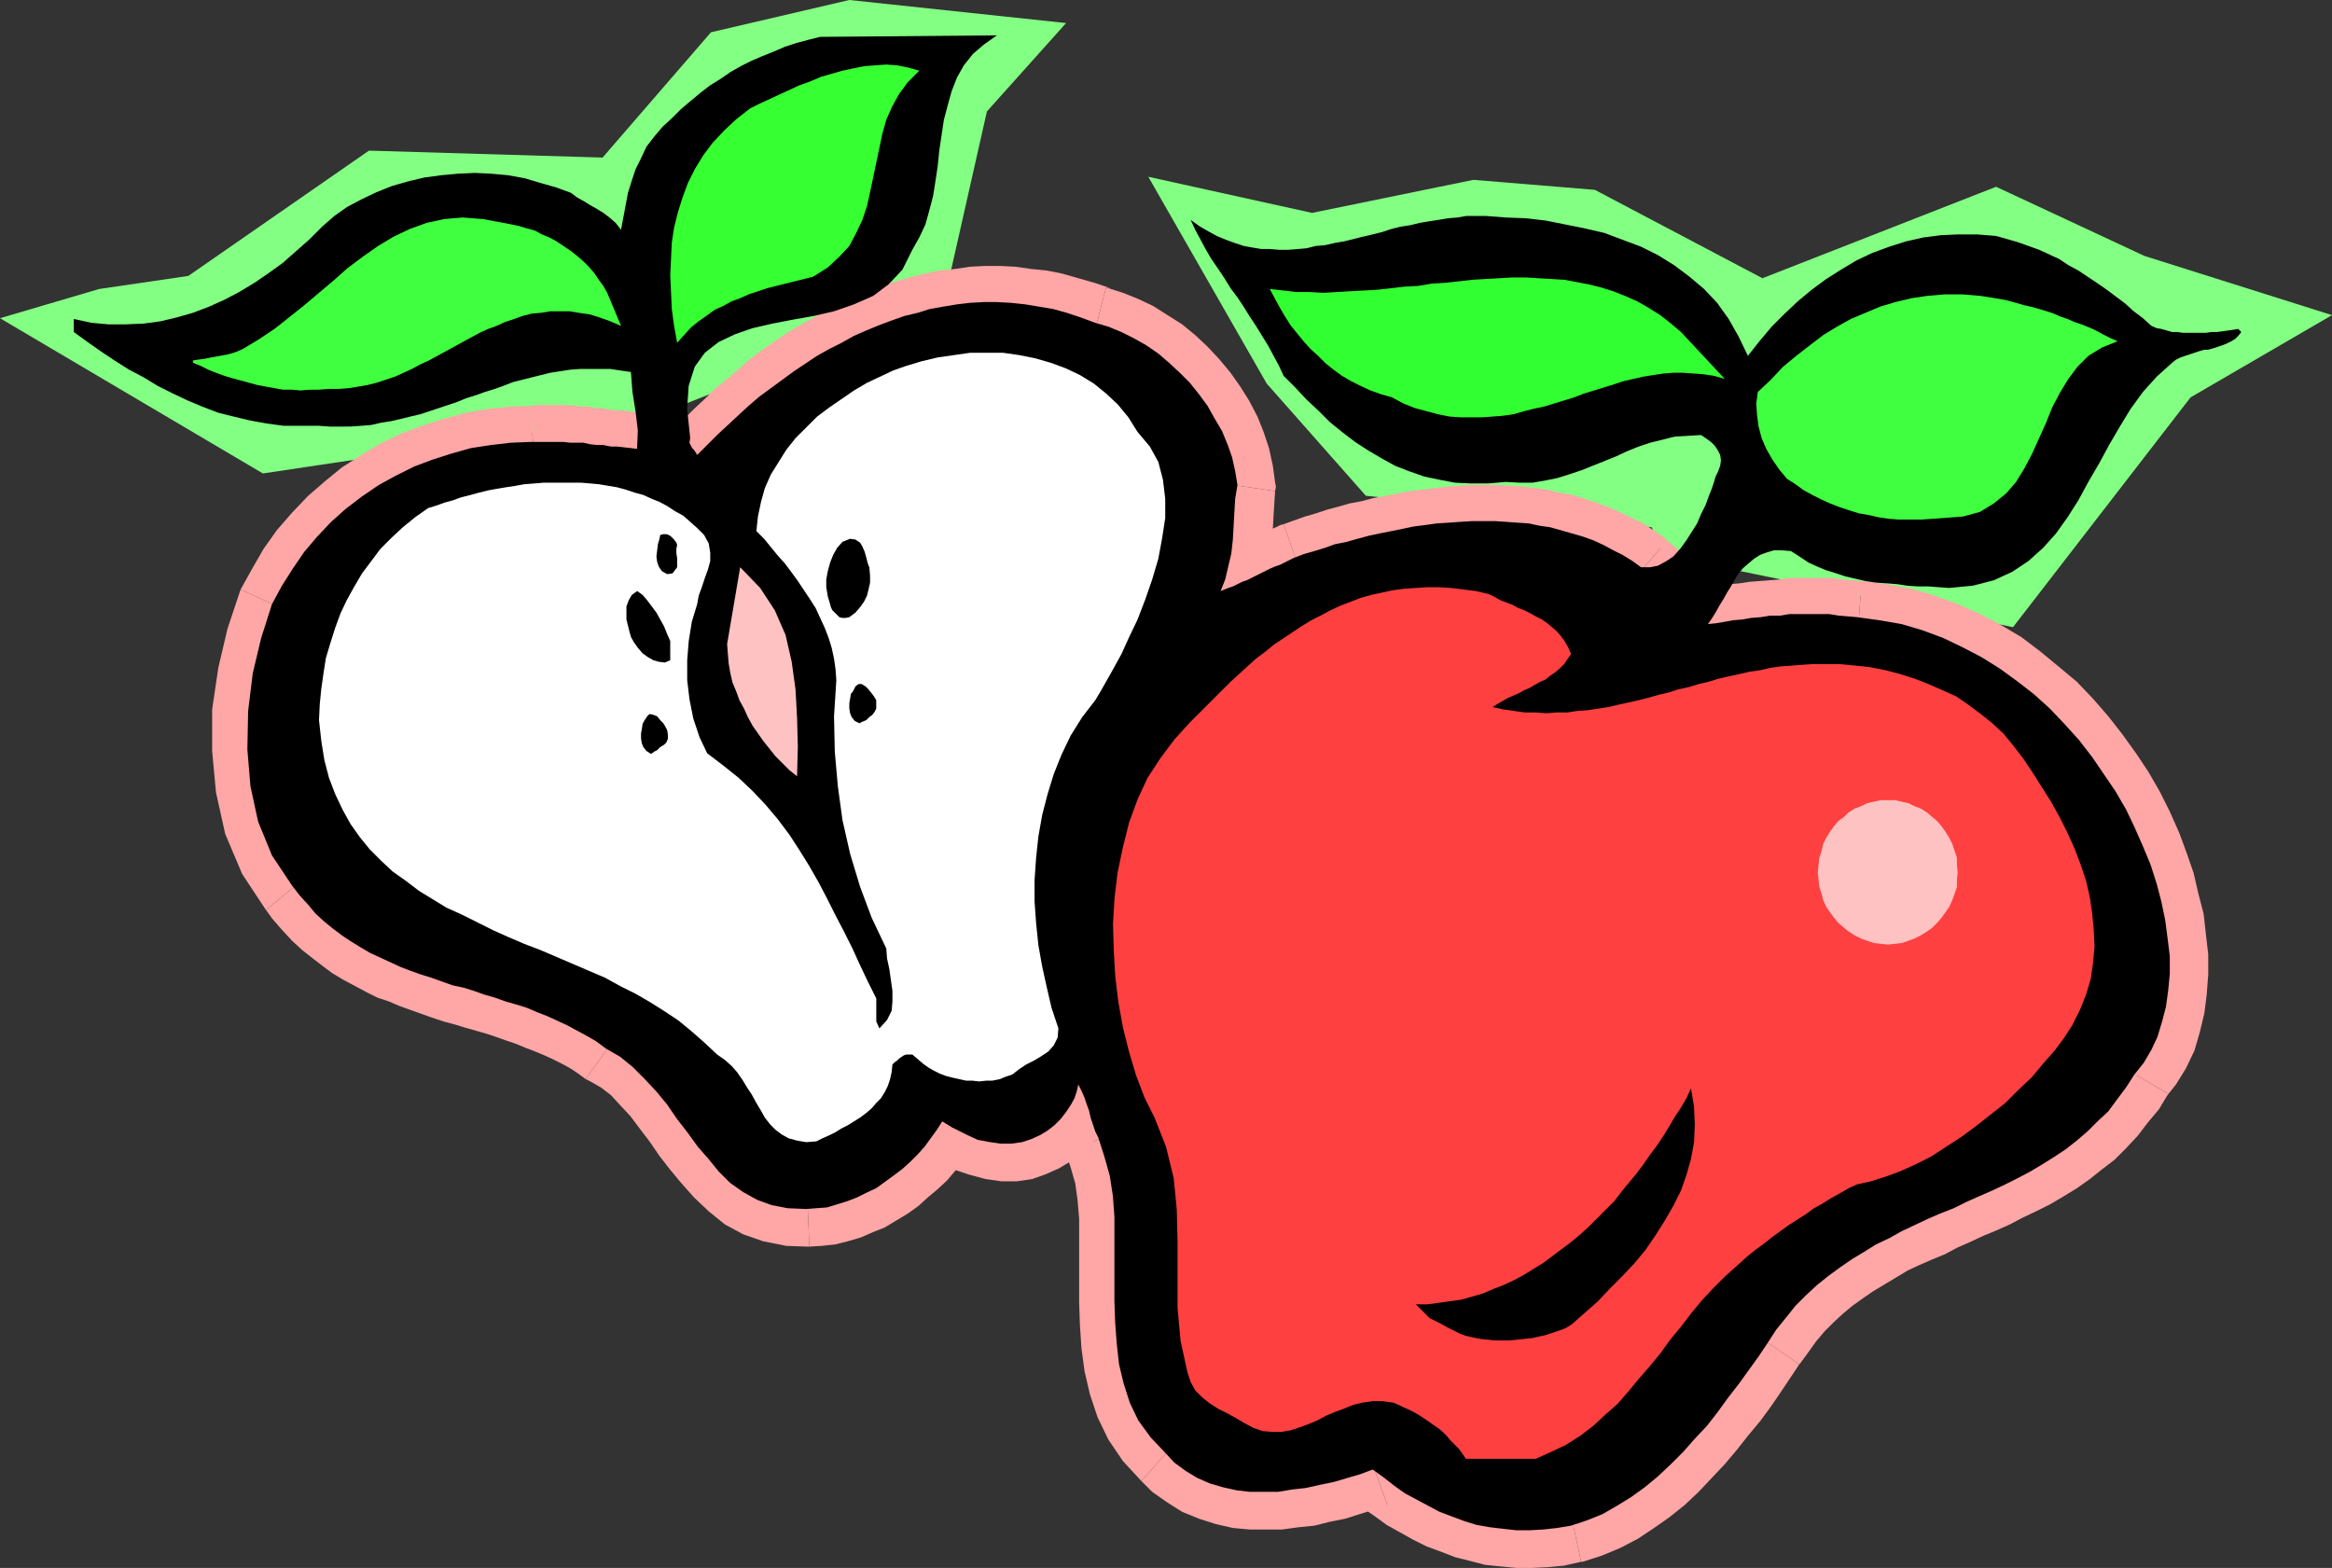 <?xml version="1.0" encoding="UTF-8" standalone="no"?>
<svg
   version="1.0"
   width="129.724mm"
   height="87.223mm"
   id="svg41"
   sodipodi:docname="Apples 04.wmf"
   xmlns:inkscape="http://www.inkscape.org/namespaces/inkscape"
   xmlns:sodipodi="http://sodipodi.sourceforge.net/DTD/sodipodi-0.dtd"
   xmlns="http://www.w3.org/2000/svg"
   xmlns:svg="http://www.w3.org/2000/svg">
  <rect width="100%" height="100%" fill="#333333" stroke="none"/>
  <sodipodi:namedview
     id="namedview41"
     pagecolor="#ffffff"
     bordercolor="#000000"
     borderopacity="0.25"
     inkscape:showpageshadow="2"
     inkscape:pageopacity="0.0"
     inkscape:pagecheckerboard="0"
     inkscape:deskcolor="#d1d1d1"
     inkscape:document-units="mm" />
  <defs
     id="defs1">
    <pattern
       id="WMFhbasepattern"
       patternUnits="userSpaceOnUse"
       width="6"
       height="6"
       x="0"
       y="0" />
  </defs>
  <path
     style="fill:#83ff83;fill-opacity:1;fill-rule:evenodd;stroke:none"
     d="M 126.694,33.128 149.48,6.787 178.568,0 224.139,4.848 207.494,23.432 198.445,63.508 138.491,87.101 55.267,99.544 0,66.902 20.846,60.761 39.592,58.014 77.568,31.673 Z"
     id="path1" />
  <path
     style="fill:#83ff83;fill-opacity:1;fill-rule:evenodd;stroke:none"
     d="m 241.43,37.168 24.886,43.47 20.846,23.593 60.115,6.626 6.787,17.614 11.797,-8.403 57.368,11.797 37.33,-48.318 29.734,-17.291 -39.43,-12.443 -31.189,-14.544 -49.126,19.23 -35.229,-18.584 -25.533,-2.101 -33.936,6.949 z"
     id="path2" />
  <path
     style="fill:#ffa6a6;fill-opacity:1;fill-rule:evenodd;stroke:none"
     d="m 359.398,131.379 1.778,-0.162 1.778,-0.323 1.939,-0.323 1.778,-0.323 1.939,-0.162 1.939,-0.162 2.101,-0.323 h 1.939 l 2.101,-0.162 2.101,-0.162 h 1.939 2.101 l 1.939,0.162 2.101,0.162 1.939,0.162 2.101,0.162 4.525,0.485 4.525,0.97 4.363,1.293 4.363,1.454 4.04,1.939 4.04,2.101 3.878,2.262 3.717,2.747 3.394,2.747 3.394,3.07 3.232,3.07 2.909,3.555 2.747,3.394 2.586,3.555 2.424,3.717 2.262,3.717 1.939,3.878 1.616,4.04 1.454,3.878 1.454,4.04 0.97,3.717 0.808,4.04 0.646,3.717 0.162,3.878 0.162,3.555 -0.162,3.555 -0.485,3.394 -0.808,3.232 -0.97,3.232 -1.293,2.747 -1.778,2.747 -1.778,2.424 -1.778,2.747 -1.939,2.586 -1.939,2.262 -2.101,2.262 -2.101,2.101 -2.262,1.939 -2.424,1.616 -2.424,1.778 -2.586,1.616 -2.424,1.454 -2.747,1.293 -2.586,1.293 -2.586,1.293 -2.747,1.293 -2.747,1.131 -2.747,1.293 -2.747,1.293 -2.747,1.293 -2.747,1.131 -2.747,1.293 -2.586,1.293 -2.586,1.454 -2.747,1.454 -2.586,1.616 -2.424,1.778 -2.424,1.778 -2.424,1.939 -2.262,2.101 -2.101,2.262 -2.101,2.424 -1.939,2.586 -2.101,2.747 -1.778,2.909 -1.939,2.909 -2.101,2.909 -2.262,2.909 -2.262,2.909 -2.262,2.909 -2.424,2.909 -2.424,2.586 -2.586,2.586 -2.747,2.586 -2.747,2.262 -2.909,2.101 -3.07,1.778 -2.909,1.778 -3.394,1.293 -3.232,0.97 -3.07,0.646 -2.909,0.323 -2.909,0.162 h -2.747 l -2.909,-0.323 -2.747,-0.323 -2.586,-0.485 -2.586,-0.808 -2.747,-0.97 -2.424,-0.97 -2.586,-1.293 -2.262,-1.293 -2.586,-1.454 -2.101,-1.616 -2.424,-1.616 -2.101,-1.616 -2.747,0.97 -2.747,0.808 -2.747,0.808 -2.909,0.646 -2.909,0.646 -2.909,0.485 -3.07,0.323 h -3.07 -2.909 l -2.747,-0.323 -2.747,-0.485 -2.909,-0.97 -2.586,-1.131 -2.424,-1.454 -2.424,-1.778 -2.101,-2.101 -2.909,-3.232 -2.424,-3.555 -1.939,-3.717 -1.293,-4.04 -0.808,-4.04 -0.646,-4.363 -0.323,-4.202 v -4.525 -4.525 -4.525 -4.363 l -0.162,-4.525 -0.323,-4.363 -0.646,-4.202 -0.97,-4.04 -1.454,-4.04 -0.485,-1.293 -0.485,-1.454 -0.485,-1.454 -0.485,-1.454 -0.485,-1.454 -0.485,-1.293 -0.485,-1.454 -0.808,-1.293 -0.323,1.454 -0.485,1.454 -0.808,1.454 -0.808,1.454 -1.131,1.454 -1.293,1.293 -1.454,1.131 -1.616,0.97 -1.939,0.808 -1.939,0.646 -2.101,0.323 h -2.262 l -2.424,-0.323 -2.424,-0.646 -2.747,-0.97 -2.747,-1.454 -2.101,-1.454 -1.131,1.939 -1.131,1.778 -1.293,1.778 -1.616,1.616 -1.454,1.616 -1.778,1.454 -1.616,1.454 -1.939,1.293 -1.939,1.293 -1.939,0.97 -2.101,0.97 -2.101,0.808 -2.101,0.646 -2.101,0.646 -2.101,0.323 h -2.262 -3.878 l -3.394,-0.808 -3.07,-0.97 -2.909,-1.778 -2.586,-1.939 -2.424,-2.424 -2.262,-2.586 -2.262,-2.586 -2.101,-2.909 -2.262,-2.909 -2.101,-2.909 -2.262,-2.909 -2.262,-2.586 -2.586,-2.586 -2.747,-2.101 -3.07,-1.778 -1.939,-1.454 -1.939,-1.131 -2.101,-1.131 -2.101,-1.131 -2.101,-0.97 -2.101,-0.808 -2.101,-0.97 -2.262,-0.808 -2.101,-0.808 -2.262,-0.646 -2.262,-0.808 -2.101,-0.646 -2.262,-0.646 -2.262,-0.808 -2.262,-0.485 -2.262,-0.808 -2.101,-0.646 -2.262,-0.808 -2.101,-0.808 -2.262,-0.808 -2.101,-0.97 -2.101,-0.97 -2.101,-0.97 -1.939,-1.131 -2.101,-1.293 -1.778,-1.293 -1.939,-1.454 -1.939,-1.454 -1.778,-1.778 -1.778,-1.778 -1.616,-1.939 -1.454,-2.101 -4.202,-6.302 -2.909,-6.949 -1.778,-7.595 -0.646,-7.757 0.162,-7.918 0.97,-7.918 1.778,-7.595 2.424,-7.11 1.939,-3.878 2.262,-3.555 2.424,-3.555 2.747,-3.232 3.07,-3.07 3.07,-2.747 3.232,-2.586 3.555,-2.424 3.555,-1.939 3.878,-1.939 3.878,-1.616 4.04,-1.293 4.04,-0.97 4.202,-0.646 4.363,-0.485 4.202,-0.162 h 1.293 l 1.293,-0.162 h 1.293 l 1.454,0.162 h 1.293 1.454 l 1.293,0.162 1.616,0.162 1.293,0.162 h 1.454 l 1.454,0.323 h 1.293 l 1.454,0.323 h 1.454 l 1.454,0.162 1.293,0.162 12.766,1.293 1.939,-2.262 2.262,-1.939 2.101,-2.101 2.262,-1.939 2.262,-2.101 2.262,-1.939 2.262,-1.778 2.424,-1.778 2.424,-1.778 2.586,-1.616 2.262,-1.616 2.747,-1.454 2.424,-1.293 2.586,-1.454 2.586,-1.131 2.747,-1.131 2.586,-0.97 2.747,-0.97 2.747,-0.808 2.747,-0.646 2.747,-0.485 2.747,-0.485 2.909,-0.162 2.909,-0.323 h 2.909 l 2.747,0.162 2.909,0.323 2.909,0.485 2.909,0.485 2.909,0.808 3.07,0.808 3.07,1.131 2.747,0.808 2.586,1.131 2.747,1.454 2.586,1.454 2.586,1.778 2.262,1.939 2.101,2.101 2.101,2.101 2.101,2.424 1.616,2.424 1.616,2.586 1.454,2.747 1.131,2.747 0.97,2.747 0.646,2.909 0.485,2.909 -0.323,2.909 -0.162,2.747 -0.323,2.909 -0.162,2.909 -0.323,2.909 -0.485,2.747 -0.646,2.747 -1.131,2.424 0.97,-0.323 0.808,-0.323 0.97,-0.323 0.808,-0.485 0.97,-0.485 0.97,-0.323 1.131,-0.485 0.808,-0.485 0.97,-0.485 1.131,-0.485 0.97,-0.485 0.97,-0.485 0.97,-0.323 0.97,-0.485 1.131,-0.485 0.97,-0.485 2.101,-0.808 2.101,-0.646 2.262,-0.646 2.262,-0.646 2.262,-0.646 2.262,-0.646 2.424,-0.646 2.262,-0.485 2.424,-0.485 2.424,-0.485 2.424,-0.485 2.424,-0.162 2.424,-0.323 2.424,-0.323 2.424,-0.162 h 2.424 2.424 2.424 2.424 l 2.262,0.162 2.424,0.323 2.424,0.323 2.262,0.485 2.262,0.485 2.262,0.646 2.101,0.646 2.262,0.808 2.101,0.97 2.101,0.97 2.101,1.293 2.101,1.131 1.778,1.454 z"
     id="path3" />
  <path
     style="fill:#ffa6a6;fill-opacity:1;fill-rule:evenodd;stroke:none"
     d="m 391.395,122.168 0.485,0.162 -2.262,-0.323 -2.262,-0.162 -2.101,-0.323 h -2.424 -2.101 -2.101 -2.424 l -2.101,0.323 -2.101,0.162 -2.101,0.162 -2.101,0.162 -2.101,0.323 -1.939,0.162 -1.939,0.323 -1.939,0.323 -1.778,0.323 2.586,15.352 1.778,-0.323 1.778,-0.323 1.616,-0.162 1.939,-0.323 1.616,-0.162 1.939,-0.323 1.778,-0.162 h 1.939 l 1.939,-0.162 1.778,-0.162 h 1.939 1.939 l 1.778,0.162 1.778,0.162 1.778,0.162 1.616,0.162 0.646,0.162 z"
     id="path4" />
  <path
     style="fill:#ffa6a6;fill-opacity:1;fill-rule:evenodd;stroke:none"
     d="m 455.873,229.954 -0.97,1.293 2.586,-3.232 2.101,-3.394 1.778,-3.717 1.131,-3.878 0.97,-4.04 0.485,-3.878 0.323,-4.202 v -4.202 l -0.485,-4.202 -0.485,-4.363 -1.131,-4.363 -0.97,-4.202 -1.454,-4.202 -1.616,-4.363 -1.939,-4.363 -2.101,-4.202 -2.424,-4.202 -2.586,-3.878 -2.909,-4.04 -2.909,-3.717 -3.232,-3.717 -3.394,-3.555 -3.878,-3.232 -3.717,-3.07 -4.04,-3.07 -4.363,-2.586 -4.363,-2.262 -4.686,-2.101 -4.848,-1.778 -4.848,-1.454 -5.333,-0.97 -5.171,-0.646 -1.131,15.675 4.04,0.323 3.878,0.646 3.878,1.293 3.878,1.293 3.555,1.616 3.555,1.939 3.232,1.939 3.394,2.424 3.07,2.424 3.07,2.747 2.747,2.909 2.747,3.07 2.424,3.232 2.424,3.232 2.262,3.394 1.939,3.394 1.778,3.555 1.616,3.394 1.293,3.717 1.131,3.555 1.131,3.394 0.646,3.555 0.485,3.232 0.162,3.394 0.162,3.07 -0.162,3.07 -0.323,2.747 -0.646,2.586 -0.808,2.424 -0.97,1.939 -1.131,1.939 -1.293,1.616 -0.97,1.293 0.97,-1.293 -0.485,0.646 -0.485,0.646 z"
     id="path5" />
  <path
     style="fill:#ffa6a6;fill-opacity:1;fill-rule:evenodd;stroke:none"
     d="m 378.305,286.837 0.162,-0.162 1.778,-2.424 1.616,-2.262 1.778,-2.101 1.939,-1.939 1.939,-1.778 1.939,-1.616 2.262,-1.616 2.101,-1.454 2.424,-1.454 2.424,-1.454 2.424,-1.454 2.424,-1.131 2.586,-1.131 2.747,-1.131 2.747,-1.454 2.586,-1.131 2.747,-1.293 2.747,-1.131 2.909,-1.293 2.747,-1.454 2.747,-1.293 2.909,-1.454 2.747,-1.616 2.909,-1.778 2.747,-1.939 2.424,-1.939 2.747,-2.101 2.424,-2.424 2.424,-2.586 2.101,-2.747 2.424,-2.909 1.939,-3.232 -13.413,-7.757 -1.454,2.262 -1.454,2.101 -1.778,2.101 -1.778,1.778 -1.939,1.778 -1.778,1.616 -2.101,1.454 -2.262,1.616 -1.939,1.454 -2.586,1.293 -2.262,1.131 -2.586,1.293 -2.424,1.293 -2.747,1.131 -2.586,1.131 -2.909,1.293 -2.747,1.293 -2.747,1.293 -2.586,1.131 -2.909,1.454 -2.909,1.454 -2.909,1.454 -2.747,1.616 -2.747,1.616 -2.909,2.101 -2.747,1.939 -2.586,2.101 -2.747,2.586 -2.424,2.586 -2.262,2.747 -2.424,2.909 -2.101,3.232 0.162,-0.323 z"
     id="path6" />
  <path
     style="fill:#ffa6a6;fill-opacity:1;fill-rule:evenodd;stroke:none"
     d="m 332.411,328.367 h 0.323 l 4.04,-1.293 3.878,-1.616 3.717,-1.939 3.394,-2.262 3.232,-2.262 3.232,-2.586 2.909,-2.747 2.747,-2.909 2.747,-2.909 2.586,-3.07 2.424,-3.07 2.424,-2.909 2.262,-3.07 2.101,-3.07 1.939,-2.909 1.939,-2.909 -12.766,-8.726 -1.939,2.909 -1.939,2.747 -1.939,2.909 -2.101,2.747 -2.101,2.909 -2.262,2.586 -2.262,2.747 -2.262,2.424 -2.424,2.424 -2.424,2.262 -2.424,1.778 -2.262,1.939 -2.747,1.616 -2.424,1.293 -2.586,1.131 -2.586,0.808 0.323,-0.162 z"
     id="path7" />
  <path
     style="fill:#ffa6a6;fill-opacity:1;fill-rule:evenodd;stroke:none"
     d="m 291.688,316.409 -7.595,-1.293 2.424,1.939 2.586,1.778 2.424,1.778 2.909,1.616 2.586,1.454 2.909,1.454 3.07,1.131 2.909,1.131 3.232,0.808 3.07,0.808 3.232,0.323 3.394,0.323 h 3.232 l 3.394,-0.162 3.394,-0.323 3.555,-0.808 -3.232,-15.19 -2.424,0.485 -2.586,0.323 -2.424,0.162 h -2.424 l -2.101,-0.162 -2.424,-0.485 -2.101,-0.323 -2.101,-0.808 -2.262,-0.646 -2.101,-0.808 -2.101,-0.97 -2.101,-1.131 -1.939,-1.293 -2.101,-1.454 -2.101,-1.454 -1.939,-1.454 -7.595,-1.454 7.595,1.454 -3.394,-2.909 -4.202,1.454 z"
     id="path8" />
  <path
     style="fill:#ffa6a6;fill-opacity:1;fill-rule:evenodd;stroke:none"
     d="m 239.976,311.4 -0.646,-0.646 2.909,2.909 3.232,2.262 3.07,1.939 3.555,1.454 3.555,1.131 3.555,0.808 3.555,0.323 h 3.232 3.555 l 3.555,-0.485 3.232,-0.323 3.232,-0.808 3.232,-0.646 3.07,-0.97 3.07,-0.97 2.747,-0.97 -5.333,-14.705 -2.262,0.97 -2.586,0.808 -2.586,0.646 -2.586,0.646 -2.586,0.485 -2.586,0.485 -2.586,0.162 -2.586,0.162 -2.424,-0.162 -2.101,-0.162 -2.101,-0.485 -1.939,-0.485 -1.778,-0.808 -1.778,-0.97 -1.454,-1.293 -1.454,-1.454 -0.646,-0.485 z"
     id="path9" />
  <path
     style="fill:#ffa6a6;fill-opacity:1;fill-rule:evenodd;stroke:none"
     d="m 224.139,242.559 0.97,2.909 0.97,3.394 0.485,3.555 0.323,3.878 v 4.202 4.363 4.525 4.525 l 0.162,4.686 0.323,4.848 0.646,4.848 1.131,4.848 1.616,4.848 2.262,4.686 3.07,4.525 3.878,4.202 10.342,-11.635 -2.101,-2.262 -1.778,-2.586 -1.293,-2.747 -1.131,-3.232 -0.646,-3.232 -0.646,-3.717 -0.162,-3.878 v -4.202 -4.525 -4.525 -4.363 l -0.162,-4.848 -0.323,-4.848 -0.808,-4.848 -1.131,-4.848 -1.778,-4.848 z"
     id="path10" />
  <path
     style="fill:#ffa6a6;fill-opacity:1;fill-rule:evenodd;stroke:none"
     d="m 234.805,229.308 -14.544,2.424 0.485,0.97 0.323,0.97 0.485,1.131 0.323,1.131 0.485,1.616 0.485,1.454 0.485,1.616 0.808,1.939 14.221,-6.302 -0.485,-0.808 -0.323,-1.293 -0.485,-1.454 -0.323,-1.293 -0.485,-1.616 -0.646,-1.616 -0.646,-1.778 -0.97,-1.939 -14.544,2.424 14.544,-2.424 -10.827,-19.877 -3.717,22.301 z"
     id="path11" />
  <path
     style="fill:#ffa6a6;fill-opacity:1;fill-rule:evenodd;stroke:none"
     d="m 196.505,243.852 h 0.162 l 3.555,1.939 3.394,1.131 3.555,0.97 3.394,0.485 h 3.232 l 3.232,-0.485 2.747,-0.97 2.909,-1.293 2.424,-1.454 2.101,-1.616 2.101,-1.939 1.616,-2.101 1.293,-2.262 1.131,-2.101 0.808,-2.424 0.646,-2.424 -15.352,-2.424 -0.162,0.485 -0.162,0.646 -0.485,0.808 -0.323,0.808 -0.646,0.485 -0.646,0.808 -0.808,0.485 -0.646,0.646 -0.97,0.323 -1.131,0.323 -0.97,0.162 h -1.293 l -1.293,-0.162 -1.616,-0.485 -1.616,-0.646 -2.101,-0.97 0.162,0.162 z"
     id="path12" />
  <path
     style="fill:#ffa6a6;fill-opacity:1;fill-rule:evenodd;stroke:none"
     d="m 205.393,239.65 -11.15,2.747 2.262,1.454 8.242,-13.089 -2.101,-1.454 -10.989,2.909 10.989,-2.909 -6.949,-4.525 -4.04,7.434 z"
     id="path13" />
  <path
     style="fill:#ffa6a6;fill-opacity:1;fill-rule:evenodd;stroke:none"
     d="m 170.165,262.112 h -0.162 l 2.747,-0.162 2.909,-0.323 2.586,-0.646 2.747,-0.808 2.586,-1.131 2.424,-0.97 2.424,-1.454 2.424,-1.454 2.262,-1.616 1.939,-1.778 1.939,-1.616 2.101,-1.939 1.778,-2.101 1.616,-2.262 1.454,-1.939 1.454,-2.262 -13.736,-7.434 -0.97,1.293 -0.808,1.454 -0.97,1.293 -1.293,1.293 -1.131,1.293 -1.454,1.293 -1.454,1.293 -1.454,0.97 -1.454,0.808 -1.454,0.808 -1.778,0.808 -1.616,0.646 -1.293,0.485 -1.778,0.323 -1.454,0.323 h -1.454 -0.323 z"
     id="path14" />
  <path
     style="fill:#ffa6a6;fill-opacity:1;fill-rule:evenodd;stroke:none"
     d="m 123.139,226.884 0.97,0.485 2.262,1.293 2.101,1.616 1.778,1.939 2.262,2.424 1.939,2.586 2.101,2.747 2.101,3.07 2.262,2.909 2.424,2.909 2.586,2.909 3.07,2.909 3.394,2.747 3.878,2.101 4.202,1.454 4.848,0.97 4.848,0.162 -0.646,-15.513 h -2.747 l -2.101,-0.485 -1.939,-0.808 -1.939,-0.97 -1.778,-1.454 -1.939,-1.778 -1.778,-2.101 -2.101,-2.586 -2.101,-2.747 -2.101,-2.747 -2.262,-3.232 -2.586,-2.909 -2.424,-3.07 -3.07,-2.909 -3.555,-2.909 -3.878,-2.262 0.97,0.646 z"
     id="path15" />
  <path
     style="fill:#ffa6a6;fill-opacity:1;fill-rule:evenodd;stroke:none"
     d="m 55.914,191.332 -0.323,-0.485 1.616,2.262 2.101,2.424 2.101,2.262 2.101,1.939 2.262,1.778 2.101,1.616 1.939,1.454 2.424,1.454 2.424,1.293 2.424,1.293 2.262,1.131 2.424,0.808 2.262,0.97 2.262,0.808 2.262,0.808 2.262,0.808 2.424,0.808 2.424,0.646 2.101,0.646 2.262,0.646 2.262,0.646 1.939,0.646 2.262,0.808 1.939,0.646 1.939,0.808 2.101,0.808 1.939,0.808 1.778,0.808 1.939,0.97 1.778,0.97 1.454,0.97 1.778,1.293 9.05,-12.605 -2.101,-1.616 -2.424,-1.454 -2.424,-1.293 -2.101,-0.97 -2.424,-1.293 -2.424,-0.97 -2.262,-0.808 -2.424,-0.97 -2.262,-0.808 -2.262,-0.808 -2.424,-0.808 -2.262,-0.646 -2.101,-0.646 -2.586,-0.808 -1.939,-0.485 -2.101,-0.808 -2.262,-0.646 -1.939,-0.646 -2.101,-0.808 -1.939,-0.808 -2.101,-0.808 -1.778,-0.808 -1.616,-0.808 -1.616,-0.97 -1.778,-1.131 -1.778,-1.131 -1.616,-1.131 -1.454,-1.293 -1.454,-1.454 -1.454,-1.454 -1.293,-1.454 -1.293,-1.939 -0.323,-0.323 z"
     id="path16" />
  <path
     style="fill:#ffa6a6;fill-opacity:1;fill-rule:evenodd;stroke:none"
     d="m 50.581,123.946 -0.162,0.485 -2.586,7.757 -1.939,8.242 -1.293,8.726 v 8.726 l 0.808,8.726 1.939,8.726 3.555,8.403 5.01,7.595 11.958,-9.857 -3.394,-5.171 -2.424,-5.656 -1.293,-6.141 -0.646,-6.949 0.162,-7.272 0.97,-7.11 1.616,-6.787 2.101,-6.464 -0.162,0.485 z"
     id="path17" />
  <path
     style="fill:#ffa6a6;fill-opacity:1;fill-rule:evenodd;stroke:none"
     d="m 111.504,85.324 h 0.646 l -4.848,0.162 -4.686,0.485 -4.686,0.808 -4.686,1.293 -4.525,1.454 -4.363,1.616 -4.363,2.101 -4.04,2.424 -4.04,2.586 -3.555,2.909 -3.555,3.07 -3.394,3.555 -3.232,3.717 -2.747,3.878 -2.424,4.202 -2.424,4.363 14.221,6.464 1.616,-3.232 1.939,-3.232 2.262,-2.909 2.262,-2.909 2.586,-2.586 2.747,-2.424 2.909,-2.424 2.909,-1.939 3.07,-1.778 3.394,-1.616 3.394,-1.293 3.555,-1.131 3.555,-0.97 3.555,-0.485 3.878,-0.485 3.717,-0.162 h 0.485 z"
     id="path18" />
  <path
     style="fill:#ffa6a6;fill-opacity:1;fill-rule:evenodd;stroke:none"
     d="m 135.097,86.778 h -0.162 l -1.293,-0.162 -1.454,-0.162 -1.454,-0.162 h -1.131 l -1.454,-0.162 -1.616,-0.323 h -1.454 l -1.293,-0.323 h -1.454 l -1.454,-0.162 -1.778,-0.162 h -1.454 -1.454 -1.616 -1.616 l -1.454,0.162 1.131,15.513 h 1.131 l 1.131,-0.162 h 0.97 l 1.454,0.162 h 1.293 0.97 l 1.293,0.162 1.454,0.162 1.454,0.162 1.293,0.162 h 1.293 l 1.454,0.162 1.616,0.323 h 1.454 l 1.293,0.162 1.616,0.162 -0.162,-0.162 z"
     id="path19" />
  <path
     style="fill:#ffa6a6;fill-opacity:1;fill-rule:evenodd;stroke:none"
     d="m 141.4,90.333 6.302,-2.262 -12.605,-1.293 -1.454,15.352 12.605,1.454 6.302,-2.424 -6.302,2.424 3.717,0.323 2.586,-2.747 z"
     id="path20" />
  <path
     style="fill:#ffa6a6;fill-opacity:1;fill-rule:evenodd;stroke:none"
     d="m 232.542,60.438 0.97,0.162 -3.394,-1.131 -3.394,-0.97 -3.394,-0.97 -3.232,-0.646 -3.232,-0.323 -3.394,-0.485 -3.232,-0.162 h -3.07 l -3.232,0.162 -3.232,0.485 -3.232,0.323 -3.07,0.646 -3.232,0.808 -2.747,0.808 -3.07,0.97 -3.07,1.293 -2.909,1.131 -2.909,1.293 -2.909,1.454 -2.424,1.454 -2.909,1.616 -2.747,1.616 -2.586,1.778 -2.586,1.778 -2.586,1.939 -2.424,2.101 -2.424,2.101 -2.586,2.101 -2.101,2.101 -2.262,2.101 -2.262,2.262 -2.262,2.101 11.15,10.827 1.939,-2.101 2.101,-1.939 2.101,-1.939 2.101,-1.939 2.101,-1.939 2.101,-1.778 2.262,-1.778 2.262,-1.454 2.101,-1.616 2.424,-1.616 2.101,-1.293 2.424,-1.454 2.424,-1.293 2.262,-1.131 2.424,-1.131 2.424,-1.131 2.424,-0.808 2.262,-0.808 2.424,-0.646 2.424,-0.646 2.424,-0.485 2.424,-0.323 2.424,-0.162 2.586,-0.162 h 2.586 2.424 l 2.424,0.323 2.747,0.323 2.424,0.485 2.586,0.646 2.586,0.808 2.586,0.97 0.808,0.323 z"
     id="path21" />
  <path
     style="fill:#ffa6a6;fill-opacity:1;fill-rule:evenodd;stroke:none"
     d="m 268.094,103.261 v -1.778 l -0.485,-3.555 -0.808,-3.717 -1.131,-3.394 -1.293,-3.232 -1.778,-3.394 -1.939,-3.07 -1.939,-2.747 -2.424,-2.909 -2.424,-2.586 -2.586,-2.424 -2.747,-2.262 -3.07,-1.939 -3.07,-1.939 -3.07,-1.454 -3.232,-1.293 -3.555,-1.131 -3.878,15.029 2.262,0.646 1.939,0.97 2.262,0.97 2.101,1.293 1.939,1.293 1.939,1.616 1.939,1.778 1.778,1.778 1.454,1.939 1.454,2.101 1.293,1.939 1.131,2.101 0.97,2.262 0.808,2.262 0.485,2.262 0.323,2.101 v -1.778 l 15.352,2.262 0.162,-0.97 -0.162,-0.808 z"
     id="path22" />
  <path
     style="fill:#ffa6a6;fill-opacity:1;fill-rule:evenodd;stroke:none"
     d="m 254.197,117.159 9.696,10.665 1.454,-3.555 0.97,-3.394 0.646,-3.394 0.323,-3.232 0.323,-3.07 0.162,-2.909 0.162,-2.586 0.162,-2.424 -15.352,-2.262 -0.485,3.232 -0.162,3.07 -0.162,2.747 -0.162,2.909 -0.162,2.424 -0.485,2.262 -0.485,1.939 -0.646,1.454 9.696,10.665 -9.696,-10.665 -8.565,17.614 18.261,-6.949 z"
     id="path23" />
  <path
     style="fill:#ffa6a6;fill-opacity:1;fill-rule:evenodd;stroke:none"
     d="m 269.872,110.21 -0.646,0.162 -0.97,0.485 -1.131,0.485 -0.97,0.485 -0.808,0.323 -1.131,0.646 -0.97,0.323 -1.131,0.485 -1.131,0.646 -0.646,0.323 -0.97,0.323 -1.131,0.485 -0.97,0.646 -0.646,0.162 -0.646,0.323 -0.97,0.485 -0.808,0.162 5.494,14.544 0.97,-0.485 0.808,-0.162 1.293,-0.485 1.131,-0.646 0.808,-0.323 0.808,-0.485 1.131,-0.323 1.293,-0.646 0.808,-0.485 0.808,-0.323 1.293,-0.485 0.808,-0.485 1.131,-0.485 0.97,-0.485 0.808,-0.323 1.131,-0.485 -0.646,0.162 z"
     id="path24" />
  <path
     style="fill:#ffa6a6;fill-opacity:1;fill-rule:evenodd;stroke:none"
     d="m 350.51,113.603 -0.323,-0.323 -2.262,-1.616 -2.424,-1.616 -2.424,-1.131 -2.262,-1.131 -2.586,-1.131 -2.586,-0.97 -2.424,-0.808 -2.586,-0.808 -2.747,-0.485 -2.586,-0.646 -2.586,-0.323 -2.586,-0.323 -2.747,-0.162 -2.747,-0.162 h -2.424 -2.586 l -2.747,0.162 -2.586,0.162 -2.586,0.323 -2.586,0.323 -2.747,0.323 -2.424,0.485 -2.586,0.485 -2.586,0.485 -2.424,0.646 -2.586,0.485 -2.262,0.646 -2.424,0.646 -2.424,0.808 -2.262,0.646 -2.262,0.808 -2.262,0.808 5.171,14.544 1.939,-0.646 2.101,-0.646 2.101,-0.646 2.101,-0.646 2.101,-0.646 2.262,-0.485 2.262,-0.646 2.262,-0.485 2.101,-0.485 2.262,-0.485 2.262,-0.323 2.101,-0.323 2.424,-0.323 2.101,-0.162 2.262,-0.162 h 2.101 2.424 2.262 2.262 l 1.939,0.162 2.101,0.162 2.101,0.485 1.939,0.323 1.939,0.323 1.939,0.646 2.101,0.646 1.778,0.646 1.616,0.808 1.778,0.808 1.939,0.97 1.454,0.97 1.454,1.131 -0.323,-0.323 z"
     id="path25" />
  <path
     style="fill:#ffa6a6;fill-opacity:1;fill-rule:evenodd;stroke:none"
     d="m 358.105,123.784 6.464,1.778 -14.059,-11.958 -10.019,11.797 13.898,11.958 6.302,1.778 -6.302,-1.778 2.747,2.424 3.555,-0.646 z"
     id="path26" />
  <path
     style="fill:#000000;fill-opacity:1;fill-rule:evenodd;stroke:none"
     d="m 209.595,7.434 -2.747,1.939 -2.262,1.939 -1.939,2.424 -1.454,2.586 -1.131,2.909 -0.808,2.909 -0.808,3.07 -0.485,3.232 -0.485,3.232 -0.323,3.232 -0.485,3.232 -0.485,3.07 -0.808,3.07 -0.808,2.909 -1.293,2.747 -1.454,2.586 -2.101,4.202 -2.909,3.07 -3.232,2.424 -4.04,1.778 -4.202,1.454 -4.202,0.97 -4.525,0.808 -4.202,0.808 -4.202,0.97 -3.717,1.293 -3.394,1.616 -2.909,2.262 -2.101,2.909 -1.293,4.04 -0.323,4.848 0.646,6.141 -0.162,0.97 0.485,0.97 0.646,0.808 0.485,0.808 2.101,-2.101 2.101,-2.101 2.262,-2.101 2.262,-2.101 2.101,-1.939 2.262,-1.939 2.424,-1.778 2.424,-1.778 2.424,-1.778 2.424,-1.616 2.424,-1.616 2.586,-1.454 2.586,-1.293 2.586,-1.454 2.586,-1.131 2.747,-1.131 2.586,-0.97 2.747,-0.97 2.747,-0.646 2.586,-0.808 2.747,-0.485 2.909,-0.485 2.747,-0.323 2.909,-0.162 h 2.747 l 2.909,0.162 3.07,0.323 2.909,0.485 2.909,0.485 2.909,0.808 2.909,0.97 3.07,1.131 2.747,0.808 2.747,1.131 2.586,1.293 2.586,1.454 2.586,1.778 2.262,1.939 2.262,2.101 2.101,2.101 1.939,2.424 1.778,2.424 1.454,2.586 1.616,2.747 1.131,2.747 0.97,2.747 0.646,2.909 0.485,2.909 -0.485,2.909 -0.162,2.747 -0.162,2.909 -0.162,2.909 -0.323,2.909 -0.646,2.747 -0.646,2.747 -0.97,2.424 0.808,-0.323 0.808,-0.323 0.97,-0.323 0.97,-0.485 0.97,-0.485 0.97,-0.323 0.97,-0.485 0.97,-0.485 0.97,-0.485 0.97,-0.485 0.97,-0.485 1.131,-0.485 0.97,-0.323 0.97,-0.485 0.97,-0.485 0.97,-0.485 2.101,-0.808 2.262,-0.646 2.101,-0.646 2.262,-0.808 2.424,-0.485 2.262,-0.646 2.424,-0.646 2.262,-0.485 2.424,-0.485 2.424,-0.485 2.262,-0.485 2.586,-0.323 2.262,-0.323 2.586,-0.162 2.262,-0.162 2.586,-0.162 h 2.262 2.586 l 2.424,0.162 2.262,0.162 2.424,0.162 2.262,0.485 2.262,0.323 2.262,0.646 2.262,0.646 2.262,0.646 2.262,0.808 2.101,0.97 2.101,1.131 1.939,0.97 2.101,1.293 1.778,1.293 h 1.939 l 1.616,-0.323 1.778,-0.97 1.454,-0.97 1.454,-1.616 1.293,-1.778 1.131,-1.778 1.131,-1.778 0.808,-1.939 0.97,-1.939 0.646,-1.778 0.646,-1.616 0.485,-1.454 0.323,-1.131 0.323,-0.646 0.162,-0.323 0.485,-1.293 0.162,-1.131 -0.162,-1.131 -0.485,-0.97 -0.646,-0.97 -0.808,-0.808 -1.131,-0.808 -0.97,-0.646 -2.747,0.162 -2.747,0.162 -2.586,0.646 -2.586,0.646 -2.424,0.808 -2.424,0.97 -2.424,1.131 -2.424,0.97 -2.424,0.97 -2.424,0.97 -2.424,0.808 -2.586,0.808 -2.424,0.485 -2.747,0.485 h -2.747 l -2.909,-0.162 -3.717,0.323 h -3.555 l -3.394,-0.162 -3.394,-0.646 -3.07,-0.646 -3.232,-1.131 -2.909,-1.131 -2.909,-1.616 -2.747,-1.616 -2.747,-1.778 -2.747,-2.101 -2.586,-2.101 -2.424,-2.424 -2.424,-2.262 -2.424,-2.586 -2.424,-2.424 -0.97,-2.101 -1.131,-2.101 -1.131,-2.101 -1.293,-2.101 -1.293,-2.101 -1.293,-1.939 -1.293,-2.101 -1.293,-1.939 -1.454,-1.939 -1.293,-2.101 -1.293,-1.939 -1.454,-2.101 -1.131,-1.939 -1.131,-2.101 -1.131,-2.101 -0.97,-2.101 1.778,1.293 1.939,1.131 1.778,0.97 1.939,0.808 1.778,0.646 1.939,0.646 1.778,0.323 1.939,0.323 h 1.778 l 1.939,0.162 h 1.939 l 2.101,-0.162 1.778,-0.162 1.939,-0.485 1.939,-0.162 2.101,-0.485 1.939,-0.323 1.939,-0.485 1.939,-0.485 2.101,-0.485 1.939,-0.485 1.939,-0.646 1.939,-0.485 2.101,-0.323 1.939,-0.485 1.939,-0.323 2.101,-0.323 1.939,-0.323 1.939,-0.162 1.939,-0.323 h 1.939 2.101 l 4.202,0.323 4.202,0.162 4.202,0.485 4.04,0.808 4.04,0.808 4.202,0.97 3.878,1.454 3.878,1.454 3.555,1.778 3.394,2.101 3.232,2.424 3.07,2.586 2.747,2.909 2.424,3.394 2.101,3.717 1.939,4.04 2.424,-3.07 2.586,-3.07 2.747,-2.747 2.747,-2.586 2.909,-2.424 3.07,-2.262 3.07,-1.939 3.232,-1.939 3.394,-1.616 3.555,-1.293 3.555,-1.131 3.555,-0.808 3.717,-0.485 3.717,-0.162 h 3.878 l 4.04,0.323 2.262,0.646 2.262,0.646 2.262,0.808 2.262,0.808 2.101,0.97 2.101,0.97 1.939,1.293 2.101,1.131 1.939,1.293 1.939,1.293 2.101,1.454 1.939,1.454 1.939,1.454 1.778,1.616 1.939,1.454 1.778,1.616 1.131,0.485 0.97,0.162 1.131,0.323 1.131,0.323 h 1.131 l 1.131,0.162 h 1.293 1.131 1.131 1.293 l 1.131,-0.162 h 1.131 l 1.293,-0.162 1.131,-0.162 1.131,-0.162 0.97,-0.162 0.646,0.646 -0.646,0.808 -0.646,0.646 -0.808,0.485 -0.97,0.485 -0.808,0.323 -0.97,0.323 -0.97,0.323 -1.131,0.323 h -0.808 l -1.131,0.323 -0.97,0.323 -0.97,0.323 -0.97,0.323 -0.97,0.323 -0.97,0.485 -0.808,0.646 -3.232,2.909 -2.909,3.232 -2.586,3.555 -2.262,3.717 -2.262,3.878 -2.101,3.878 -2.262,3.878 -2.101,3.878 -2.262,3.555 -2.424,3.394 -2.747,3.07 -3.07,2.747 -3.394,2.262 -3.878,1.778 -4.363,1.131 -5.01,0.485 -2.262,-0.162 -2.101,-0.162 h -2.262 l -2.262,-0.162 -2.101,-0.323 -2.262,-0.162 -2.262,-0.162 -2.101,-0.323 -2.101,-0.485 -2.101,-0.485 -1.939,-0.646 -2.101,-0.646 -1.939,-0.808 -1.778,-0.808 -1.939,-1.293 -1.778,-1.131 -1.939,-0.162 h -1.616 l -1.616,0.485 -1.293,0.485 -1.293,0.808 -1.131,0.97 -1.131,0.97 -0.97,1.131 -0.808,1.293 -0.808,1.454 -0.808,1.293 -0.808,1.454 -0.808,1.293 -0.808,1.454 -0.808,1.293 -0.808,1.131 1.616,-0.162 1.939,-0.323 1.778,-0.323 1.939,-0.162 1.778,-0.323 2.101,-0.162 1.939,-0.323 h 2.101 l 1.939,-0.323 h 2.101 2.101 1.939 2.262 l 1.939,0.323 1.939,0.162 1.939,0.162 4.686,0.646 4.686,0.808 4.363,1.293 4.363,1.616 4.04,1.939 4.04,2.101 3.878,2.424 3.555,2.586 3.555,2.747 3.394,3.07 3.07,3.232 3.07,3.394 2.747,3.555 2.424,3.555 2.424,3.555 2.262,3.878 1.778,3.717 1.778,4.04 1.616,3.878 1.293,4.04 0.97,3.717 0.808,3.878 0.485,3.717 0.485,3.878 v 3.717 l -0.323,3.394 -0.485,3.555 -0.808,3.07 -0.97,3.232 -1.293,2.747 -1.616,2.747 -1.939,2.424 -1.778,2.747 -1.939,2.586 -1.778,2.424 -2.262,2.101 -2.101,2.101 -2.262,1.939 -2.262,1.778 -2.424,1.616 -2.586,1.616 -2.424,1.454 -2.747,1.454 -2.586,1.293 -2.747,1.293 -2.586,1.131 -2.909,1.293 -2.586,1.293 -2.909,1.131 -2.586,1.131 -2.747,1.293 -2.747,1.293 -2.586,1.454 -2.747,1.293 -2.586,1.616 -2.424,1.454 -2.586,1.778 -2.424,1.778 -2.424,1.939 -2.262,2.101 -2.262,2.262 -1.939,2.424 -2.101,2.586 -1.778,2.747 -1.939,2.909 -2.101,2.909 -2.101,2.909 -2.262,2.909 -2.101,2.909 -2.262,2.909 -2.586,2.747 -2.424,2.747 -2.586,2.586 -2.747,2.586 -2.747,2.262 -2.909,2.101 -2.909,1.778 -3.07,1.778 -3.232,1.293 -3.394,1.131 -2.909,0.485 -2.909,0.323 -2.909,0.162 h -2.747 l -2.909,-0.323 -2.747,-0.323 -2.747,-0.485 -2.586,-0.808 -2.586,-0.97 -2.586,-0.97 -2.424,-1.293 -2.424,-1.293 -2.424,-1.293 -2.262,-1.616 -2.262,-1.778 -2.262,-1.616 -2.586,0.97 -2.747,0.808 -2.747,0.808 -3.07,0.646 -2.909,0.646 -2.909,0.323 -2.909,0.485 h -2.909 -3.07 l -2.747,-0.323 -2.909,-0.646 -2.747,-0.808 -2.586,-1.131 -2.424,-1.454 -2.424,-1.778 -2.101,-2.262 -2.909,-3.07 -2.586,-3.555 -1.778,-3.717 -1.293,-4.04 -0.97,-4.04 -0.485,-4.363 -0.323,-4.363 -0.162,-4.525 v -4.363 -4.525 -4.363 -4.525 l -0.323,-4.363 -0.646,-4.202 -1.131,-4.04 -1.293,-4.04 -0.646,-1.293 -0.485,-1.454 -0.485,-1.454 -0.323,-1.454 -0.485,-1.293 -0.485,-1.454 -0.646,-1.454 -0.646,-1.293 -0.323,1.454 -0.485,1.454 -0.808,1.454 -0.97,1.454 -1.131,1.454 -1.293,1.293 -1.454,1.131 -1.616,0.97 -1.778,0.808 -1.939,0.646 -2.262,0.323 h -2.262 l -2.262,-0.323 -2.586,-0.485 -2.424,-1.131 -2.909,-1.454 -2.101,-1.293 -1.131,1.778 -1.293,1.778 -1.293,1.778 -1.454,1.616 -1.616,1.616 -1.616,1.454 -1.939,1.454 -1.778,1.293 -1.778,1.293 -2.101,0.97 -1.939,0.97 -2.101,0.808 -2.101,0.646 -2.101,0.646 -2.262,0.162 -2.101,0.162 -3.878,-0.162 -3.394,-0.646 -3.07,-1.131 -2.909,-1.616 -2.747,-1.939 -2.424,-2.424 -2.101,-2.586 -2.262,-2.586 -2.101,-2.909 -2.262,-2.909 -2.101,-3.07 -2.262,-2.747 -2.424,-2.586 -2.586,-2.586 -2.586,-2.101 -3.07,-1.778 -1.939,-1.454 -1.939,-1.131 -2.101,-1.131 -2.101,-1.131 -2.101,-0.97 -2.101,-0.97 -2.101,-0.808 -2.262,-0.97 -2.101,-0.646 -2.262,-0.646 -2.262,-0.808 -2.262,-0.646 -2.262,-0.808 -2.101,-0.646 -2.262,-0.485 -2.262,-0.808 -2.262,-0.808 -2.101,-0.646 -2.262,-0.808 -2.101,-0.808 -2.101,-0.97 -2.101,-0.97 -2.101,-0.97 -1.939,-1.131 -2.101,-1.293 -1.939,-1.293 -1.939,-1.454 -1.778,-1.454 -1.778,-1.616 -1.616,-1.939 -1.778,-1.939 -1.616,-2.101 -4.202,-6.302 -2.909,-7.11 -1.616,-7.434 -0.646,-7.757 0.162,-8.08 0.97,-7.918 1.778,-7.434 2.262,-7.11 2.101,-3.878 2.262,-3.555 2.424,-3.555 2.747,-3.232 2.909,-3.07 3.07,-2.747 3.394,-2.586 3.555,-2.424 3.555,-1.939 3.878,-1.939 3.878,-1.454 4.04,-1.293 4.04,-1.131 4.202,-0.646 4.202,-0.485 4.202,-0.162 h 1.454 1.293 1.293 1.454 1.293 l 1.454,0.162 h 1.454 1.293 l 1.454,0.323 1.454,0.162 h 1.293 l 1.616,0.323 h 1.293 l 1.454,0.162 1.454,0.162 1.293,0.162 0.162,-3.878 -0.485,-4.04 -0.646,-4.04 -0.323,-4.202 -2.262,-0.323 -2.101,-0.323 h -2.101 -2.101 -2.101 l -2.101,0.162 -2.101,0.323 -2.101,0.323 -1.939,0.485 -1.939,0.485 -1.939,0.485 -1.939,0.485 -2.101,0.808 -1.778,0.646 -2.101,0.646 -1.778,0.646 -2.101,0.646 -1.939,0.808 -1.939,0.646 -1.939,0.646 -1.939,0.646 -1.939,0.646 -2.101,0.485 -1.939,0.485 -2.101,0.485 -2.101,0.323 -2.101,0.485 -2.101,0.162 -2.262,0.162 H 71.589 69.326 L 67.064,89.525 H 63.186 59.63 L 56.075,89.041 52.52,88.394 49.126,87.586 45.894,86.778 42.501,85.485 39.43,84.193 36.36,82.738 33.128,81.122 30.219,79.345 27.149,77.729 24.078,75.79 21.17,73.85 18.422,71.911 15.514,69.81 v -2.747 l 3.717,0.808 3.555,0.323 h 3.717 l 3.717,-0.162 3.555,-0.485 3.394,-0.808 3.394,-0.97 3.394,-1.293 3.232,-1.454 3.07,-1.616 3.232,-1.939 3.07,-2.101 2.909,-2.101 2.747,-2.424 2.747,-2.424 2.747,-2.747 2.586,-2.262 2.747,-1.939 3.07,-1.616 3.07,-1.454 3.232,-1.293 3.394,-0.97 3.394,-0.808 3.555,-0.485 3.555,-0.323 3.555,-0.162 3.394,0.162 3.555,0.323 3.555,0.646 3.232,0.97 3.394,0.97 3.07,1.131 1.293,0.97 1.454,0.808 1.293,0.808 1.454,0.808 1.293,0.808 1.293,0.97 1.293,1.131 1.131,1.454 0.485,-2.586 0.485,-2.586 0.485,-2.586 0.808,-2.586 0.808,-2.424 1.131,-2.262 1.131,-2.424 1.616,-2.101 1.778,-2.101 1.939,-1.778 1.939,-1.939 2.101,-1.778 1.939,-1.616 2.101,-1.616 2.101,-1.293 2.101,-1.454 2.262,-1.293 2.262,-1.131 2.262,-0.97 2.424,-0.97 2.262,-0.97 2.424,-0.808 2.424,-0.646 2.586,-0.646 z"
     id="path27" />
  <path
     style="fill:#36ff32;fill-opacity:1;fill-rule:evenodd;stroke:none"
     d="m 193.273,14.867 -2.424,2.424 -1.778,2.424 -1.454,2.586 -1.293,2.909 -0.808,2.909 -0.646,3.07 -0.646,3.07 -0.646,3.07 -0.646,3.07 -0.646,2.909 -0.97,2.909 -1.293,2.747 -1.454,2.747 -2.101,2.262 -2.424,2.262 -3.07,1.939 -1.939,0.485 -1.939,0.485 -1.939,0.485 -1.939,0.485 -1.939,0.485 -1.939,0.646 -1.939,0.646 -1.778,0.808 -1.778,0.646 -1.778,0.97 -1.778,0.808 -1.778,1.293 -1.616,1.131 -1.616,1.293 -1.454,1.616 -1.454,1.616 -0.646,-3.555 -0.485,-3.555 -0.162,-3.555 -0.162,-3.555 0.162,-3.394 0.162,-3.394 0.485,-3.232 0.808,-3.232 0.97,-3.07 1.131,-3.07 1.454,-2.909 1.778,-2.909 1.939,-2.586 2.424,-2.586 2.586,-2.424 2.909,-2.262 1.939,-0.97 2.101,-0.97 2.101,-0.97 2.101,-0.97 2.101,-0.97 2.262,-0.808 2.262,-0.97 2.262,-0.646 2.262,-0.646 2.262,-0.485 2.424,-0.485 2.262,-0.162 2.262,-0.162 2.262,0.162 2.424,0.485 z"
     id="path28" />
  <path
     style="fill:#40ff40;fill-opacity:1;fill-rule:evenodd;stroke:none"
     d="m 127.664,61.569 2.909,6.949 -2.262,-0.97 -2.262,-0.808 -2.101,-0.646 -2.262,-0.323 -1.939,-0.323 h -2.101 -1.939 l -1.939,0.323 -1.939,0.162 -1.939,0.485 -1.778,0.646 -1.939,0.646 -1.778,0.808 -1.778,0.646 -1.778,0.808 -1.778,0.97 -1.778,0.97 -1.778,0.97 -1.778,0.97 -1.778,0.97 -1.778,0.97 -1.778,0.808 -1.778,0.97 -1.778,0.808 -1.778,0.808 -1.939,0.646 -1.939,0.646 -1.939,0.485 -1.939,0.323 -1.939,0.323 -2.101,0.162 h -2.101 l -2.101,0.162 H 65.125 L 63.186,82.092 61.408,81.93 H 59.469 L 57.691,81.607 55.914,81.284 54.136,80.961 52.358,80.476 50.581,79.991 48.803,79.506 47.187,79.021 45.41,78.375 43.794,77.729 42.178,76.921 40.562,76.274 v -0.485 l 0.97,-0.162 1.293,-0.162 1.616,-0.323 1.778,-0.323 1.778,-0.323 1.616,-0.485 1.454,-0.646 3.232,-1.939 3.394,-2.262 3.07,-2.424 3.232,-2.586 3.07,-2.586 3.07,-2.586 2.909,-2.586 3.232,-2.424 3.232,-2.262 3.232,-1.939 3.394,-1.616 3.555,-1.293 3.717,-0.808 3.878,-0.323 4.202,0.323 4.363,0.808 1.616,0.323 1.616,0.323 1.616,0.485 1.778,0.485 1.454,0.808 1.616,0.646 1.454,0.808 1.454,0.97 1.454,0.97 1.454,1.131 1.293,1.131 1.131,1.131 1.131,1.293 0.97,1.454 0.97,1.293 z"
     id="path29" />
  <path
     style="fill:#32ff32;fill-opacity:1;fill-rule:evenodd;stroke:none"
     d="m 362.63,79.668 -2.262,-0.646 -2.101,-0.323 -2.101,-0.162 -2.262,-0.162 h -2.101 l -2.101,0.162 -2.101,0.323 -2.101,0.323 -2.101,0.485 -2.101,0.485 -1.939,0.646 -2.101,0.646 -2.101,0.646 -2.101,0.646 -2.101,0.808 -2.101,0.646 -2.101,0.646 -2.101,0.646 -2.262,0.485 -1.939,0.485 -2.262,0.646 -2.262,0.323 -2.101,0.162 -2.262,0.162 h -2.262 -2.262 l -2.262,-0.162 -2.424,-0.485 -2.424,-0.646 -2.424,-0.646 -2.424,-0.97 -2.424,-1.293 -2.262,-0.646 -2.262,-0.808 -2.101,-0.97 -1.939,-0.97 -1.939,-1.131 -1.778,-1.293 -1.616,-1.293 -1.616,-1.616 -1.616,-1.454 -1.454,-1.616 -1.454,-1.778 -1.293,-1.616 -1.131,-1.778 -1.131,-1.939 -0.97,-1.778 -1.131,-2.101 2.909,0.323 2.747,0.323 h 2.747 l 2.909,0.162 2.747,-0.162 2.747,-0.162 2.909,-0.162 2.909,-0.162 2.909,-0.323 2.747,-0.323 2.909,-0.162 2.909,-0.485 2.747,-0.162 2.909,-0.323 2.909,-0.323 2.747,-0.162 2.909,-0.162 2.747,-0.162 h 2.747 l 2.586,0.162 2.747,0.162 2.747,0.162 2.586,0.485 2.586,0.485 2.586,0.646 2.586,0.808 2.424,0.97 2.586,1.131 2.262,1.293 2.586,1.616 2.262,1.778 2.101,1.778 z"
     id="path30" />
  <path
     style="fill:#40ff40;fill-opacity:1;fill-rule:evenodd;stroke:none"
     d="m 445.207,71.75 -3.232,1.293 -2.909,1.778 -2.262,2.262 -1.939,2.586 -1.778,2.909 -1.616,3.07 -1.293,3.232 -1.454,3.232 -1.454,3.232 -1.616,3.07 -1.778,2.909 -2.101,2.424 -2.586,2.101 -2.909,1.778 -3.555,0.97 -4.202,0.323 -2.262,0.162 -2.424,0.162 h -2.262 -2.262 l -2.101,-0.162 -2.262,-0.323 -2.101,-0.485 -1.939,-0.323 -2.101,-0.646 -1.939,-0.646 -2.101,-0.808 -1.778,-0.808 -1.939,-0.97 -1.778,-0.97 -1.778,-1.293 -1.778,-1.131 -1.616,-1.939 -1.454,-2.101 -1.293,-2.262 -0.97,-2.262 -0.646,-2.424 -0.323,-2.424 -0.162,-2.424 0.323,-2.424 2.747,-2.586 2.586,-2.747 2.747,-2.262 2.909,-2.262 2.747,-2.101 2.909,-1.778 2.909,-1.616 3.07,-1.293 3.07,-1.293 3.232,-0.97 3.394,-0.808 3.232,-0.485 3.717,-0.323 h 3.717 l 3.878,0.323 4.04,0.646 1.616,0.323 1.778,0.485 1.616,0.485 1.454,0.323 1.778,0.485 1.616,0.485 1.454,0.485 1.454,0.646 1.454,0.485 1.454,0.646 1.454,0.485 1.616,0.646 1.454,0.646 1.454,0.808 1.616,0.808 z"
     id="path31" />
  <path
     style="fill:#ffffff;fill-opacity:1;fill-rule:evenodd;stroke:none"
     d="m 239.168,90.818 2.586,3.07 1.778,3.232 0.97,3.717 0.485,4.04 v 4.04 l -0.646,4.202 -0.808,4.363 -1.293,4.363 -1.454,4.202 -1.616,4.202 -1.778,3.717 -1.616,3.555 -1.778,3.232 -1.454,2.586 -1.293,2.262 -0.97,1.616 -2.747,3.555 -2.424,3.878 -1.939,4.04 -1.616,4.04 -1.293,4.202 -1.131,4.363 -0.808,4.525 -0.485,4.525 -0.323,4.686 v 4.525 l 0.323,4.525 0.485,4.686 0.808,4.525 0.97,4.363 0.97,4.202 1.454,4.363 -0.162,1.939 -0.808,1.616 -1.131,1.293 -1.454,0.97 -1.616,0.97 -1.616,0.808 -1.454,0.97 -1.454,1.131 -1.454,0.485 -1.131,0.485 -1.616,0.323 h -1.293 l -1.454,0.162 -1.454,-0.162 h -1.293 l -1.454,-0.323 -1.454,-0.323 -1.293,-0.323 -1.293,-0.485 -1.293,-0.646 -1.131,-0.646 -1.131,-0.808 -1.131,-0.97 -1.131,-0.97 h -0.646 -0.646 l -0.485,0.162 -0.485,0.323 -0.485,0.323 -0.485,0.485 -0.485,0.323 -0.485,0.485 -0.162,1.616 -0.323,1.454 -0.485,1.454 -0.646,1.293 -0.808,1.293 -0.97,0.97 -0.97,1.131 -1.131,0.97 -1.293,0.97 -1.293,0.808 -1.293,0.808 -1.293,0.646 -1.293,0.808 -1.293,0.646 -1.454,0.646 -1.293,0.646 -2.101,0.162 -1.939,-0.323 -1.778,-0.485 -1.454,-0.808 -1.293,-0.97 -1.131,-1.131 -1.131,-1.454 -0.808,-1.454 -0.97,-1.616 -0.97,-1.778 -0.97,-1.454 -0.97,-1.616 -1.131,-1.616 -1.131,-1.293 -1.454,-1.293 -1.616,-1.131 -2.586,-2.424 -2.747,-2.424 -2.747,-2.262 -2.909,-1.939 -3.07,-1.939 -3.07,-1.778 -3.232,-1.616 -3.232,-1.778 -3.394,-1.454 -3.394,-1.454 -3.394,-1.454 -3.394,-1.454 -3.394,-1.293 -3.394,-1.454 -3.232,-1.454 -3.232,-1.616 -3.232,-1.616 -3.232,-1.454 -2.909,-1.778 -2.909,-1.778 -2.747,-2.101 -2.747,-1.939 -2.424,-2.262 -2.424,-2.424 -2.101,-2.586 -1.939,-2.747 -1.616,-2.909 -1.616,-3.394 -1.293,-3.394 -0.97,-3.717 -0.646,-4.04 -0.485,-4.363 0.162,-3.394 0.323,-3.232 0.485,-3.394 0.485,-3.07 0.97,-3.232 0.97,-3.07 1.131,-3.07 1.293,-2.747 1.616,-2.909 1.616,-2.747 1.939,-2.586 1.939,-2.586 2.262,-2.262 2.424,-2.262 2.586,-2.101 2.747,-1.939 1.616,-0.485 1.778,-0.646 1.778,-0.485 1.778,-0.646 1.939,-0.485 1.778,-0.485 1.939,-0.485 1.778,-0.323 1.939,-0.323 2.101,-0.323 1.778,-0.323 2.101,-0.162 1.939,-0.162 h 1.939 1.939 1.939 2.101 l 1.939,0.162 1.778,0.162 1.939,0.323 1.939,0.323 1.778,0.485 1.939,0.646 1.778,0.485 1.778,0.808 1.616,0.646 1.778,0.97 1.454,0.97 1.778,0.97 1.454,1.293 1.454,1.293 1.454,1.454 0.97,1.778 0.323,1.939 v 1.778 l -0.485,1.778 -0.646,1.778 -0.646,1.939 -0.646,1.778 -0.323,1.778 -1.131,3.717 -0.646,4.04 -0.323,4.04 v 4.202 l 0.485,4.04 0.808,4.04 1.293,3.878 1.616,3.394 3.394,2.586 3.232,2.586 2.909,2.747 2.747,2.909 2.586,3.07 2.424,3.232 2.101,3.232 2.101,3.394 1.939,3.394 1.778,3.394 1.778,3.555 1.778,3.394 1.778,3.555 1.616,3.555 1.616,3.394 1.778,3.555 v 1.616 1.616 1.616 l 0.646,1.454 1.616,-1.778 0.97,-1.939 0.162,-1.939 v -2.262 l -0.323,-2.262 -0.323,-2.262 -0.485,-2.262 -0.162,-2.101 -3.07,-6.464 -2.424,-6.464 -2.101,-6.949 -1.616,-7.11 -0.97,-7.11 -0.646,-7.272 -0.162,-7.434 0.485,-7.595 -0.162,-2.262 -0.323,-2.262 -0.485,-2.262 -0.646,-2.101 -0.808,-2.101 -0.97,-2.101 -0.97,-2.101 -1.131,-1.778 -1.293,-1.939 -1.293,-1.939 -1.293,-1.778 -1.454,-1.939 -1.454,-1.616 -1.454,-1.778 -1.454,-1.778 -1.616,-1.616 0.323,-3.07 0.646,-3.07 0.808,-2.909 1.293,-2.909 1.616,-2.586 1.616,-2.586 1.939,-2.424 2.262,-2.262 2.262,-2.262 2.586,-1.939 2.586,-1.778 2.586,-1.778 2.747,-1.616 2.747,-1.293 2.747,-1.293 2.747,-0.97 3.232,-0.97 3.394,-0.808 3.394,-0.485 3.394,-0.485 h 3.555 3.394 l 3.394,0.485 3.232,0.646 3.394,0.97 3.07,1.131 3.07,1.454 2.909,1.778 2.586,2.101 2.424,2.262 2.262,2.747 z"
     id="path32" />
  <path
     style="fill:#000000;fill-opacity:1;fill-rule:evenodd;stroke:none"
     d="m 142.369,114.573 -0.162,0.808 v 0.97 l 0.162,0.97 v 0.97 0.97 l -0.485,0.646 -0.485,0.646 -1.131,0.162 -1.131,-0.646 -0.646,-0.97 -0.323,-0.97 -0.162,-1.131 0.162,-1.293 0.162,-1.293 0.323,-1.131 0.162,-0.808 0.646,-0.162 h 0.646 l 0.485,0.162 0.485,0.323 0.323,0.323 0.323,0.323 0.485,0.646 z"
     id="path33" />
  <path
     style="fill:#000000;fill-opacity:1;fill-rule:evenodd;stroke:none"
     d="m 182.769,119.259 0.162,1.778 v 1.454 l -0.323,1.454 -0.323,1.293 -0.646,1.293 -0.808,1.131 -0.97,1.131 -1.293,0.97 -0.808,0.162 h -0.646 l -0.646,-0.162 -0.485,-0.485 -0.485,-0.485 -0.485,-0.485 -0.323,-0.646 -0.162,-0.646 -0.485,-1.616 -0.323,-1.939 v -1.616 l 0.323,-1.778 0.485,-1.778 0.646,-1.616 0.808,-1.454 1.131,-1.293 1.616,-0.646 1.131,0.162 0.97,0.646 0.485,0.808 0.485,1.131 0.323,1.131 0.323,1.293 z"
     id="path34" />
  <path
     style="fill:#ffc2c2;fill-opacity:1;fill-rule:evenodd;stroke:none"
     d="m 167.579,163.214 -1.616,-1.293 -1.454,-1.454 -1.454,-1.454 -1.293,-1.616 -1.293,-1.616 -1.131,-1.616 -1.131,-1.616 -0.97,-1.778 -0.808,-1.778 -0.97,-1.778 -0.646,-1.778 -0.808,-1.939 -0.485,-2.101 -0.323,-1.939 -0.162,-1.939 -0.162,-2.101 2.747,-16.16 4.202,4.363 3.07,4.686 2.262,5.171 1.293,5.656 0.808,5.818 0.323,5.979 0.162,6.141 z"
     id="path35" />
  <path
     style="fill:#000000;fill-opacity:1;fill-rule:evenodd;stroke:none"
     d="m 140.915,134.773 v 4.04 l -1.131,0.485 -1.293,-0.162 -1.131,-0.323 -1.131,-0.646 -1.131,-0.808 -0.97,-1.131 -0.808,-1.131 -0.646,-1.131 -0.323,-1.131 -0.323,-1.293 -0.323,-1.293 v -1.454 -1.293 l 0.485,-1.293 0.646,-1.131 1.131,-0.808 1.131,0.808 0.97,1.131 0.97,1.293 0.97,1.293 0.808,1.454 0.808,1.454 0.646,1.616 z"
     id="path36" />
  <path
     style="fill:#ff4040;fill-opacity:1;fill-rule:evenodd;stroke:none"
     d="m 330.31,137.52 -0.808,1.131 -0.646,0.97 -0.97,0.97 -0.97,0.808 -0.97,0.646 -0.97,0.808 -1.131,0.485 -1.131,0.646 -1.131,0.646 -1.131,0.485 -1.131,0.646 -1.131,0.485 -1.131,0.485 -1.131,0.646 -1.131,0.646 -0.97,0.646 2.262,0.485 2.262,0.323 2.262,0.323 h 2.262 l 2.262,0.162 2.101,-0.162 h 2.262 l 2.101,-0.323 2.262,-0.162 2.101,-0.323 2.101,-0.323 2.101,-0.485 2.262,-0.485 2.101,-0.485 1.939,-0.485 2.262,-0.646 2.101,-0.485 1.939,-0.646 2.262,-0.485 2.101,-0.646 2.101,-0.485 2.101,-0.646 2.101,-0.485 2.262,-0.485 2.101,-0.485 2.262,-0.323 2.101,-0.485 2.262,-0.323 2.262,-0.162 2.101,-0.162 2.424,-0.162 h 2.262 3.232 l 3.394,0.323 3.07,0.323 3.232,0.646 3.07,0.808 3.07,0.97 2.909,1.131 2.909,1.293 2.909,1.293 2.586,1.778 2.586,1.939 2.424,1.939 2.424,2.262 2.101,2.586 2.101,2.747 1.939,2.909 1.939,3.07 1.939,3.07 1.778,3.232 1.616,3.232 1.454,3.232 1.293,3.394 1.131,3.394 0.808,3.555 0.485,3.394 0.323,3.394 0.162,3.555 -0.323,3.394 -0.485,3.394 -0.97,3.232 -1.293,3.232 -1.616,3.232 -1.778,2.747 -1.939,2.586 -2.424,2.747 -2.424,2.909 -2.747,2.586 -2.747,2.747 -3.07,2.424 -3.07,2.424 -3.07,2.262 -3.232,2.101 -3.232,2.101 -3.232,1.616 -3.232,1.454 -3.07,1.131 -3.07,0.97 -2.909,0.646 -1.778,0.808 -1.939,1.131 -1.778,0.97 -1.778,1.131 -1.778,0.97 -1.778,1.293 -1.778,1.131 -1.778,1.131 -1.778,1.293 -1.778,1.293 -1.616,1.293 -1.778,1.293 -1.616,1.293 -1.616,1.454 -1.616,1.454 -1.616,1.454 -2.424,2.424 -2.424,2.586 -2.262,2.747 -2.101,2.747 -2.262,2.747 -2.101,2.909 -2.262,2.747 -2.262,2.586 -2.262,2.747 -2.262,2.586 -2.586,2.262 -2.424,2.262 -2.747,2.101 -3.07,1.939 -3.07,1.454 -3.232,1.454 h -14.706 l -0.646,-0.97 -0.808,-1.131 -0.808,-0.808 -0.97,-0.97 -0.808,-0.97 -0.808,-0.808 -0.97,-0.808 -0.97,-0.646 -1.131,-0.808 -0.97,-0.646 -0.97,-0.646 -1.131,-0.646 -0.97,-0.485 -1.131,-0.485 -0.97,-0.485 -1.131,-0.485 -2.262,-0.323 h -2.101 l -2.262,0.323 -1.939,0.485 -1.939,0.808 -1.778,0.646 -1.939,0.808 -1.778,0.97 -1.939,0.808 -1.778,0.646 -1.939,0.646 -1.939,0.323 h -1.778 l -2.101,-0.162 -1.939,-0.646 -2.101,-1.131 -1.616,-0.97 -1.778,-0.97 -1.939,-0.97 -1.778,-1.131 -1.616,-1.293 -1.454,-1.454 -0.97,-1.778 -0.646,-1.939 -1.454,-6.626 -0.646,-6.949 v -6.949 -6.949 l -0.162,-6.787 -0.646,-6.626 -1.616,-6.626 -2.424,-6.141 -2.101,-4.202 -1.778,-4.686 -1.454,-4.848 -1.293,-5.171 -0.97,-5.333 -0.646,-5.333 -0.323,-5.494 -0.162,-5.656 0.323,-5.494 0.646,-5.333 1.131,-5.333 1.293,-5.171 1.778,-4.848 2.101,-4.525 2.747,-4.202 2.909,-3.878 1.616,-1.778 1.616,-1.778 1.778,-1.778 1.616,-1.616 1.778,-1.778 1.616,-1.616 1.778,-1.778 1.778,-1.616 1.778,-1.616 1.778,-1.616 1.939,-1.454 1.778,-1.454 1.939,-1.293 1.939,-1.293 1.939,-1.293 2.101,-1.293 1.939,-0.97 2.101,-1.131 2.101,-0.97 2.101,-0.808 2.101,-0.808 2.262,-0.646 2.262,-0.485 2.262,-0.485 2.424,-0.323 2.424,-0.162 2.424,-0.162 h 2.424 l 2.586,0.162 2.586,0.323 2.586,0.323 2.747,0.646 1.293,0.646 1.131,0.646 1.293,0.485 1.293,0.485 1.131,0.646 1.293,0.485 1.293,0.646 1.131,0.646 1.293,0.646 1.131,0.808 0.97,0.808 0.97,0.808 0.97,1.131 0.808,1.131 0.646,1.131 z"
     id="path37" />
  <path
     style="fill:#000000;fill-opacity:1;fill-rule:evenodd;stroke:none"
     d="m 184.224,147.216 v 0.97 0.808 l -0.323,0.646 -0.485,0.646 -0.646,0.485 -0.646,0.646 -0.808,0.323 -0.646,0.323 -0.97,-0.485 -0.646,-0.808 -0.323,-0.808 -0.162,-0.97 v -1.131 l 0.162,-0.97 0.162,-0.97 0.485,-0.646 0.485,-0.97 0.646,-0.485 h 0.646 l 0.808,0.485 0.646,0.646 0.646,0.808 0.485,0.646 z"
     id="path38" />
  <path
     style="fill:#000000;fill-opacity:1;fill-rule:evenodd;stroke:none"
     d="m 330.472,278.434 -1.293,0.808 -1.293,0.485 -1.454,0.485 -1.454,0.485 -1.454,0.323 -1.454,0.323 -1.616,0.162 -1.454,0.162 -1.616,0.162 h -1.616 -1.454 l -1.616,-0.162 -1.454,-0.162 -1.616,-0.323 -1.454,-0.323 -1.293,-0.485 -1.293,-0.646 -1.293,-0.646 -1.131,-0.646 -1.293,-0.646 -1.293,-0.646 -0.97,-0.97 -0.97,-0.97 -0.97,-0.97 h 2.424 l 2.424,-0.323 2.262,-0.323 2.424,-0.323 2.262,-0.646 2.262,-0.646 2.262,-0.97 2.101,-0.808 2.101,-0.97 2.101,-1.131 2.101,-1.293 2.101,-1.293 1.939,-1.454 1.939,-1.454 1.939,-1.454 1.939,-1.616 1.778,-1.616 1.778,-1.778 1.778,-1.778 1.778,-1.778 1.616,-2.101 1.454,-1.778 1.616,-1.939 1.454,-1.939 1.454,-2.101 1.454,-1.939 1.293,-1.939 1.293,-2.101 1.131,-1.939 1.293,-1.939 1.131,-1.939 0.97,-2.101 0.646,3.878 0.162,3.717 -0.162,3.717 -0.646,3.555 -0.97,3.394 -1.131,3.232 -1.616,3.232 -1.778,3.07 -1.939,3.07 -2.101,3.07 -2.262,2.747 -2.586,2.747 -2.586,2.586 -2.586,2.747 -2.747,2.424 z"
     id="path39" />
  <path
     style="fill:#ffc2c2;fill-opacity:1;fill-rule:evenodd;stroke:none"
     d="m 396.889,198.604 1.454,-0.162 1.454,-0.162 1.454,-0.485 1.293,-0.485 1.293,-0.646 1.293,-0.808 1.131,-0.808 0.97,-0.97 0.97,-1.131 0.808,-1.131 0.808,-1.131 0.646,-1.454 0.485,-1.293 0.485,-1.454 v -1.454 l 0.162,-1.616 -0.162,-1.616 v -1.454 l -0.485,-1.454 -0.485,-1.454 -0.646,-1.293 -0.808,-1.293 -0.808,-1.131 -0.97,-1.131 -0.97,-0.808 -1.131,-0.97 -1.293,-0.808 -1.293,-0.485 -1.293,-0.646 -1.454,-0.323 -1.454,-0.323 h -1.454 -1.454 l -1.454,0.323 -1.454,0.323 -1.293,0.646 -1.293,0.485 -1.293,0.808 -0.97,0.97 -1.131,0.808 -0.97,1.131 -0.808,1.131 -0.808,1.293 -0.646,1.293 -0.323,1.454 -0.485,1.454 -0.162,1.454 -0.162,1.616 0.162,1.616 0.162,1.454 0.485,1.454 0.323,1.293 0.646,1.454 0.808,1.131 0.808,1.131 0.97,1.131 1.131,0.97 0.97,0.808 1.293,0.808 1.293,0.646 1.293,0.485 1.454,0.485 1.454,0.162 z"
     id="path40" />
  <path
     style="fill:#000000;fill-opacity:1;fill-rule:evenodd;stroke:none"
     d="m 140.269,153.518 0.162,0.97 v 0.808 l -0.323,0.808 -0.485,0.485 -0.808,0.485 -0.646,0.646 -0.646,0.323 -0.646,0.485 -0.97,-0.646 -0.646,-0.808 -0.323,-0.808 -0.162,-0.97 v -1.131 l 0.162,-0.808 0.162,-1.131 0.323,-0.646 0.646,-0.97 0.485,-0.485 0.808,0.162 0.808,0.323 0.646,0.808 0.646,0.646 0.485,0.808 z"
     id="path41" />
</svg>
